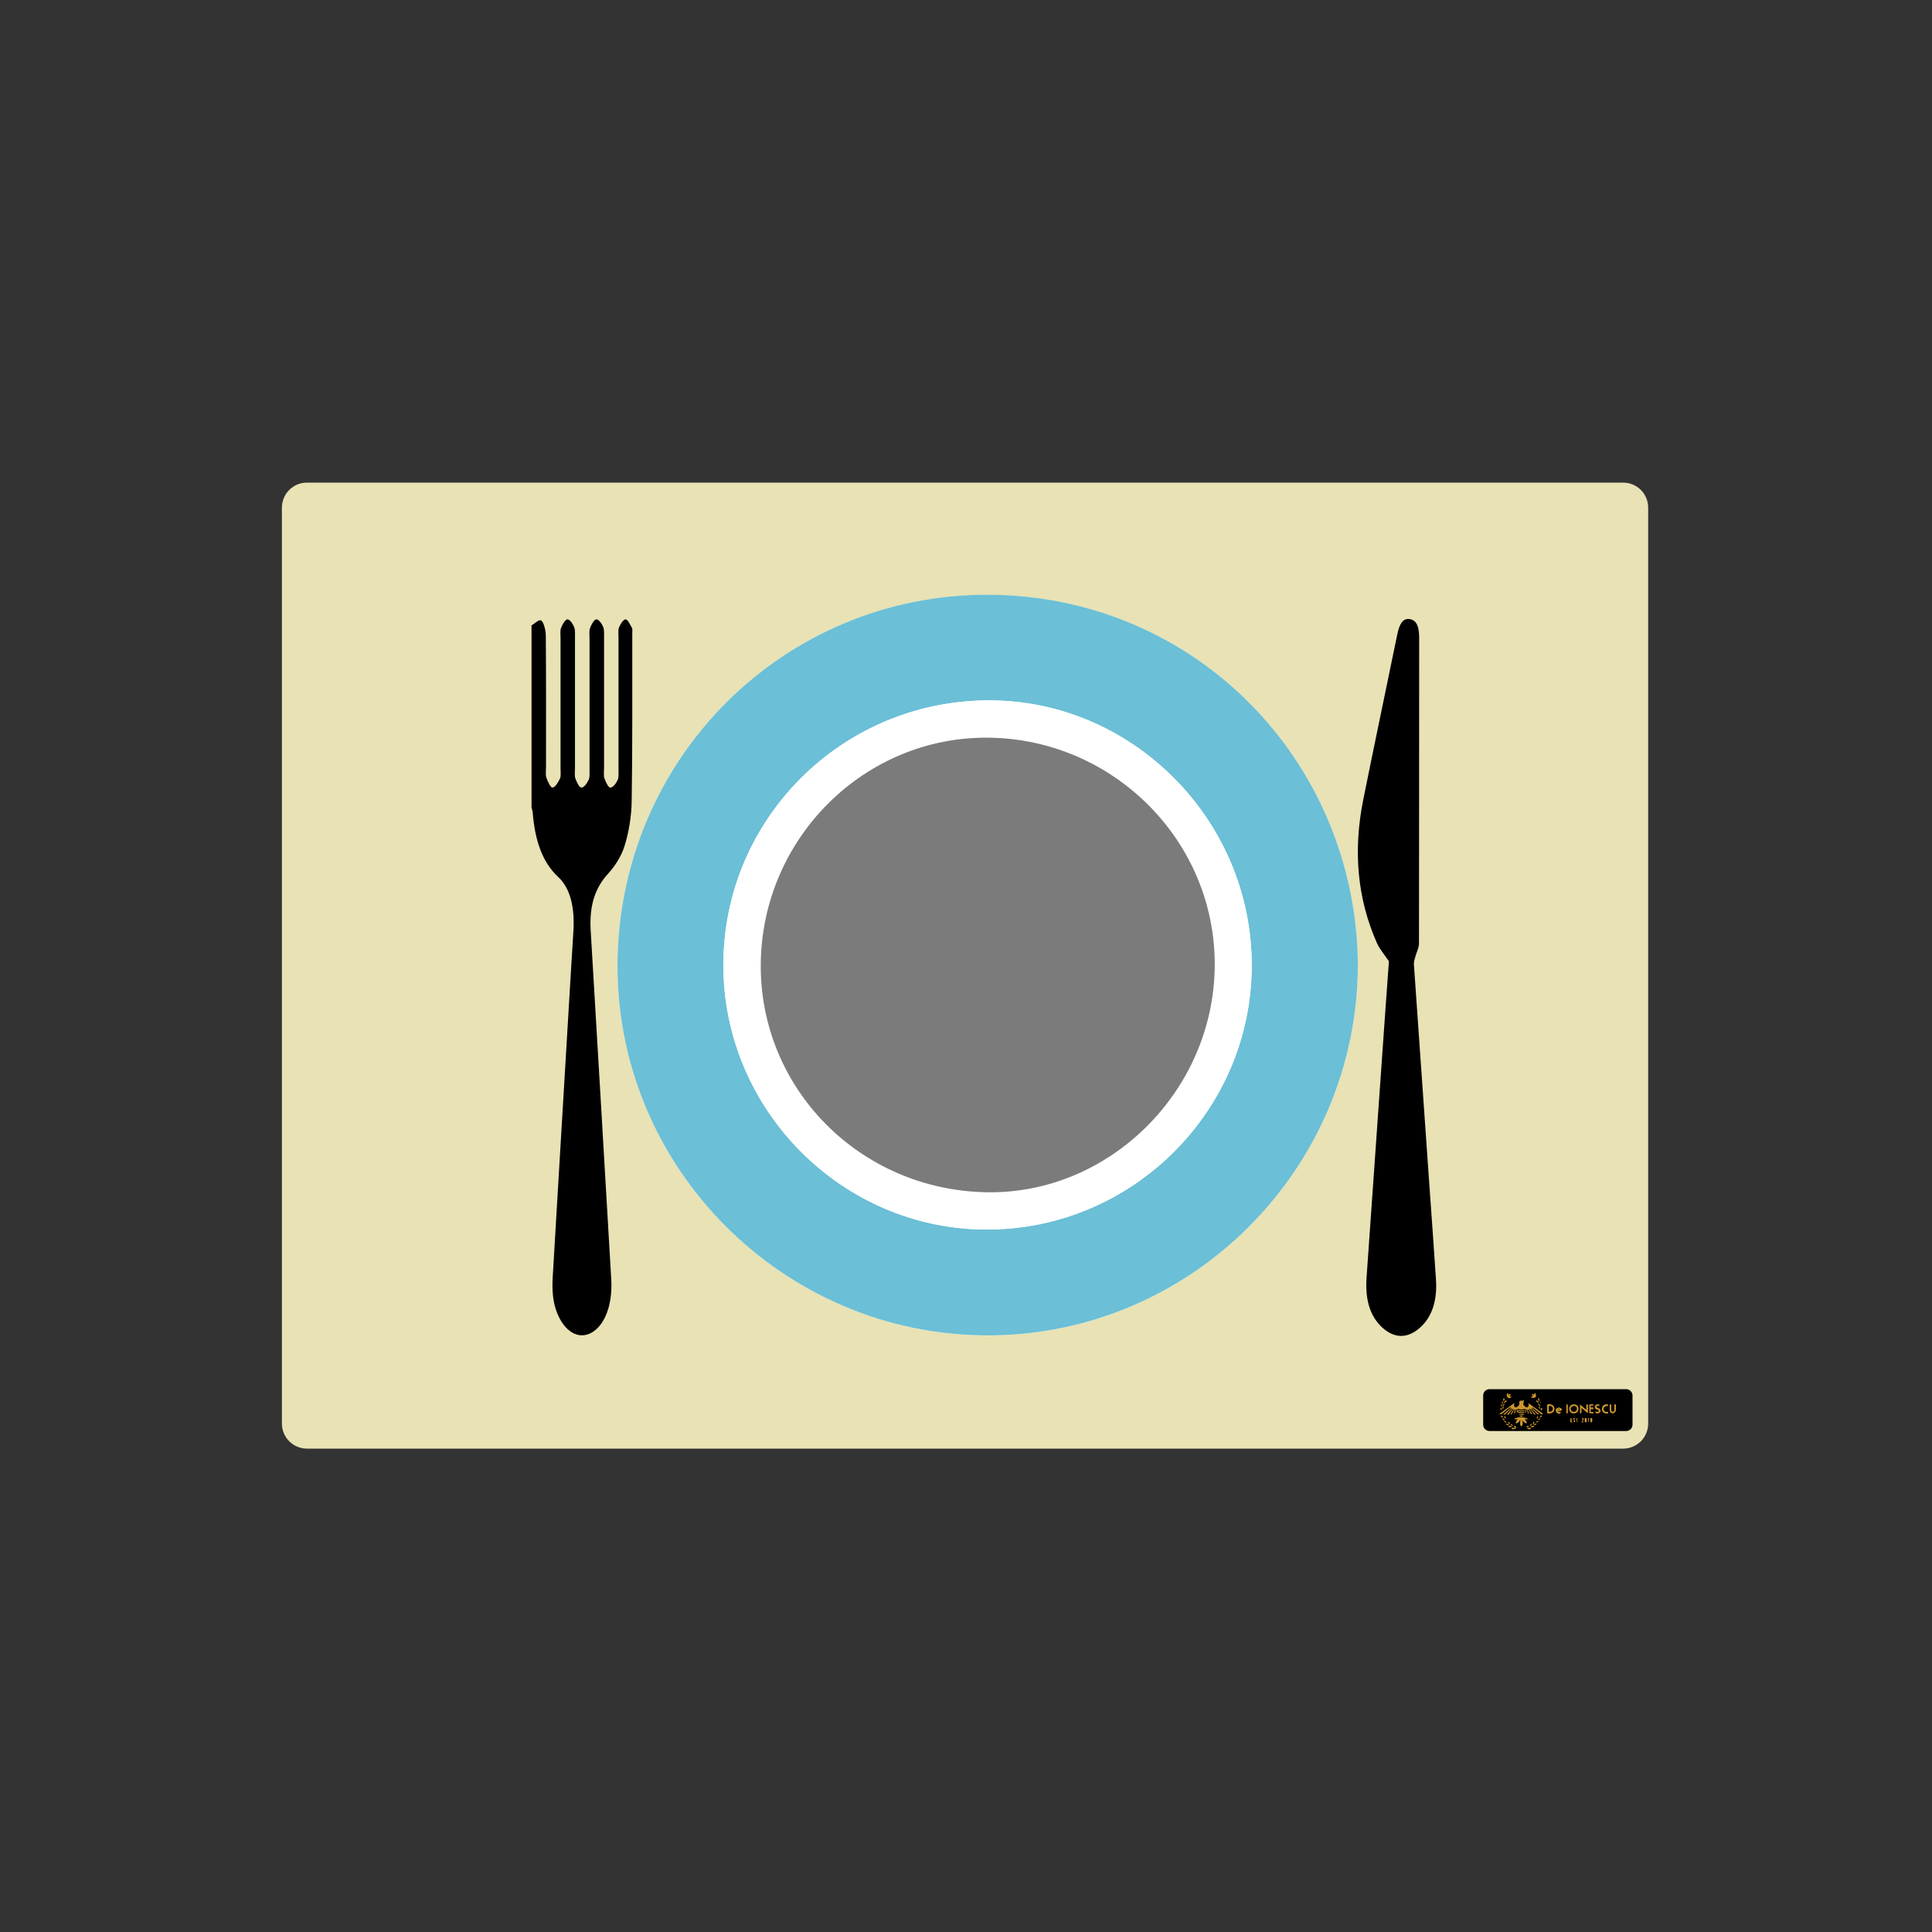<svg xmlns="http://www.w3.org/2000/svg" xmlns:xlink="http://www.w3.org/1999/xlink" width="480" zoomAndPan="magnify" viewBox="0 0 360 360" height="480" preserveAspectRatio="xMidYMid meet" version="1.0"><rect x="0" y="0" width="360" height="360" fill="#333333" stroke="none"/><defs><clipPath id="bb7f8b3b08"><path d="M 52.32 89.93 L 307.32 89.93 L 307.32 269.93 L 52.32 269.93 Z M 52.32 89.93 " clip-rule="nonzero"/></clipPath></defs><g clip-path="url(#bb7f8b3b08)"><path fill="#e8e2b5" d="M 57.188 89.93 L 302.453 89.93 C 302.758 89.93 303.062 89.957 303.363 90.016 C 303.66 90.078 303.953 90.164 304.234 90.281 C 304.52 90.398 304.785 90.543 305.043 90.715 C 305.297 90.883 305.531 91.078 305.746 91.293 C 305.965 91.508 306.156 91.746 306.328 92 C 306.496 92.254 306.641 92.523 306.758 92.805 C 306.875 93.09 306.961 93.379 307.023 93.68 C 307.082 93.98 307.113 94.285 307.113 94.59 L 307.113 265.266 C 307.113 265.574 307.082 265.875 307.023 266.176 C 306.961 266.477 306.875 266.766 306.758 267.051 C 306.641 267.332 306.496 267.602 306.328 267.855 C 306.156 268.109 305.965 268.348 305.746 268.562 C 305.531 268.777 305.297 268.973 305.043 269.141 C 304.785 269.312 304.52 269.457 304.234 269.574 C 303.953 269.691 303.66 269.777 303.363 269.84 C 303.062 269.898 302.758 269.93 302.453 269.93 L 57.188 269.93 C 56.883 269.93 56.578 269.898 56.277 269.84 C 55.98 269.777 55.688 269.691 55.406 269.574 C 55.121 269.457 54.855 269.312 54.598 269.141 C 54.344 268.973 54.109 268.777 53.895 268.562 C 53.676 268.348 53.484 268.109 53.312 267.855 C 53.145 267.602 53 267.332 52.883 267.051 C 52.766 266.766 52.68 266.477 52.617 266.176 C 52.559 265.875 52.527 265.574 52.527 265.266 L 52.527 94.59 C 52.527 94.285 52.559 93.98 52.617 93.68 C 52.68 93.379 52.766 93.09 52.883 92.805 C 53 92.523 53.145 92.254 53.312 92 C 53.484 91.746 53.676 91.508 53.895 91.293 C 54.109 91.078 54.344 90.883 54.598 90.715 C 54.855 90.543 55.121 90.398 55.406 90.281 C 55.688 90.164 55.98 90.078 56.277 90.016 C 56.578 89.957 56.883 89.93 57.188 89.93 Z M 57.188 89.93 " fill-opacity="1" fill-rule="nonzero"/></g><path fill="#ffffff" d="M 253.016 179.867 C 252.742 141.832 222.684 110.957 184.117 110.836 C 146.043 110.711 115.277 141.375 115.051 179.652 C 114.828 217.562 145.938 248.805 183.996 248.844 C 221.895 248.871 252.883 217.91 253.008 179.875 Z M 253.016 179.867 " fill-opacity="1" fill-rule="nonzero"/><path fill="#000000" d="M 99.098 116.492 C 99.707 116.16 100.465 115.316 100.879 115.645 C 101.34 116.012 101.695 117.457 101.703 118.434 C 101.77 126.594 101.742 134.754 101.742 142.91 C 101.742 143.586 101.621 144.395 101.809 144.902 C 102.078 145.668 102.586 146.777 102.961 146.75 C 103.449 146.711 103.992 145.809 104.348 145.059 C 104.555 144.621 104.449 143.758 104.449 143.09 C 104.449 135.062 104.449 127.043 104.449 119.012 C 104.449 118.34 104.348 117.523 104.535 117.035 C 104.809 116.332 105.305 115.449 105.715 115.41 C 106.137 115.375 106.699 116.16 106.98 116.836 C 107.207 117.363 107.141 118.262 107.141 118.996 C 107.141 127.023 107.141 135.043 107.141 143.07 C 107.141 143.746 107.027 144.543 107.215 145.059 C 107.469 145.781 107.957 146.758 108.34 146.758 C 108.809 146.758 109.383 145.98 109.699 145.285 C 109.926 144.789 109.84 143.859 109.852 143.129 C 109.852 135.098 109.852 127.078 109.852 119.051 C 109.852 118.375 109.746 117.559 109.934 117.062 C 110.207 116.352 110.684 115.457 111.105 115.41 C 111.527 115.363 112.098 116.133 112.391 116.801 C 112.613 117.316 112.559 118.227 112.559 118.957 C 112.566 126.984 112.559 135.004 112.559 143.035 C 112.559 143.711 112.445 144.508 112.625 145.023 C 112.879 145.746 113.348 146.75 113.723 146.758 C 114.191 146.766 114.781 146.016 115.098 145.332 C 115.332 144.844 115.25 143.906 115.25 143.176 C 115.25 135.082 115.25 126.984 115.25 118.891 C 115.25 118.215 115.145 117.383 115.344 116.914 C 115.633 116.227 116.168 115.395 116.582 115.41 C 116.984 115.422 117.406 116.387 117.762 117.016 C 117.875 117.203 117.816 117.664 117.816 118 C 117.797 128.457 117.875 138.918 117.703 149.355 C 117.656 152.16 117.16 155.152 116.375 157.637 C 115.719 159.719 114.48 161.52 113.262 162.852 C 110.898 165.434 109.785 168.734 110.066 173.395 C 111.359 195.062 112.633 216.738 113.898 238.402 C 114.172 243.047 112.727 246.902 110.254 248.309 C 107.836 249.688 105.211 248.188 103.793 244.613 C 102.988 242.586 102.855 240.336 102.988 238.012 C 103.344 231.902 103.711 225.797 104.074 219.691 C 104.863 206.543 105.641 193.391 106.43 180.242 C 106.57 177.965 106.719 175.684 106.852 173.406 C 107.102 169.145 106.305 165.535 104 163.398 C 101.086 160.703 99.668 156.633 99.258 151.371 C 99.23 151.062 99.117 150.762 99.043 150.461 C 99.043 139.133 99.043 127.793 99.043 116.461 Z M 99.098 116.492 " fill-opacity="1" fill-rule="nonzero"/><path fill="#6bbfd6" d="M 253.016 179.867 C 252.895 217.898 221.902 248.863 184.008 248.832 C 145.938 248.805 114.828 217.555 115.062 179.641 C 115.285 141.363 146.051 110.711 184.129 110.824 C 222.691 110.945 252.754 141.824 253.023 179.859 Z M 184.043 229.109 C 211.172 229.023 233.32 206.797 233.238 179.719 C 233.16 152.582 210.758 130.25 183.867 130.504 C 156.672 130.766 134.812 152.715 134.785 179.793 C 134.766 206.898 157.027 229.191 184.043 229.109 Z M 184.043 229.109 " fill-opacity="1" fill-rule="nonzero"/><path fill="#000000" d="M 258.809 179.137 C 257.891 177.758 257.086 176.883 256.578 175.738 C 252.848 167.344 252.133 158.34 254.039 148.926 C 256.102 138.684 258.254 128.477 260.355 118.254 C 260.703 116.555 261.266 115.121 262.707 115.363 C 264.172 115.609 264.441 117.156 264.441 118.957 C 264.422 137.902 264.441 156.859 264.406 175.805 C 264.406 176.621 263.945 177.43 263.73 178.254 C 263.609 178.715 263.43 179.211 263.457 179.672 C 264.414 193.496 265.391 207.312 266.363 221.125 C 266.766 226.895 267.207 232.664 267.574 238.434 C 267.828 242.316 266.859 245.504 264.414 247.547 C 262.137 249.453 259.773 249.387 257.551 247.352 C 255.172 245.168 254.367 241.949 254.637 238.074 C 255.781 221.914 256.914 205.746 258.051 189.574 C 258.301 185.953 258.574 182.344 258.801 179.137 Z M 258.809 179.137 " fill-opacity="1" fill-rule="nonzero"/><path fill="#ffffff" d="M 184.055 229.109 C 157.039 229.191 134.773 206.898 134.793 179.793 C 134.812 152.715 156.68 130.766 183.875 130.504 C 210.77 130.25 233.172 152.574 233.246 179.719 C 233.32 206.797 211.18 229.023 184.055 229.109 Z M 184.109 137.453 C 161.051 137.246 142 156.184 141.758 179.566 C 141.516 202.809 160.215 221.746 183.828 222.16 C 206.758 222.562 226.18 203.277 226.348 179.953 C 226.516 156.773 207.523 137.668 184.109 137.453 Z M 184.109 137.453 " fill-opacity="1" fill-rule="nonzero"/><path fill="#7c7b7c" d="M 184.109 137.453 C 207.516 137.668 226.508 156.773 226.348 179.953 C 226.18 203.277 206.758 222.562 183.828 222.16 C 160.215 221.746 141.516 202.809 141.758 179.566 C 142 156.184 161.051 137.246 184.109 137.453 Z M 184.109 137.453 " fill-opacity="1" fill-rule="nonzero"/><path fill="#000000" d="M 277.547 258.852 L 303.016 258.852 C 303.172 258.852 303.324 258.879 303.469 258.941 C 303.613 259 303.738 259.086 303.852 259.195 C 303.961 259.309 304.047 259.434 304.105 259.582 C 304.168 259.727 304.195 259.875 304.195 260.031 L 304.195 265.465 C 304.195 265.621 304.168 265.77 304.105 265.914 C 304.047 266.059 303.961 266.188 303.852 266.301 C 303.738 266.41 303.613 266.496 303.469 266.555 C 303.324 266.613 303.172 266.645 303.016 266.645 L 277.547 266.645 C 277.391 266.645 277.238 266.613 277.094 266.555 C 276.949 266.496 276.824 266.41 276.711 266.301 C 276.602 266.188 276.516 266.059 276.457 265.914 C 276.395 265.77 276.367 265.621 276.367 265.465 L 276.367 260.031 C 276.367 259.875 276.395 259.727 276.457 259.582 C 276.516 259.438 276.602 259.309 276.711 259.195 C 276.824 259.086 276.949 259 277.094 258.941 C 277.238 258.879 277.391 258.852 277.547 258.852 Z M 277.547 258.852 " fill-opacity="1" fill-rule="nonzero"/><path fill="#ca962e" d="M 283.809 261.141 C 283.895 261.223 283.977 261.301 283.902 261.441 C 283.695 261.797 284.051 261.918 284.211 262.105 C 284.316 262.227 284.504 262.293 284.645 262.191 C 284.867 262.031 284.879 261.797 284.785 261.551 C 284.785 261.551 284.785 261.535 284.82 261.488 C 285.758 262.098 286.621 262.809 287.551 263.445 C 287.238 263.586 287.238 263.578 286.957 263.344 C 286.555 263.016 286.152 262.695 285.738 262.379 C 285.676 262.32 285.582 262.246 285.441 262.32 C 285.891 262.715 286.332 263.109 286.789 263.512 C 286.594 263.586 286.48 263.523 286.367 263.418 C 286.051 263.117 285.785 262.77 285.43 262.527 C 285.363 262.48 285.316 262.441 285.223 262.488 C 285.535 262.836 285.832 263.184 286.16 263.551 C 285.984 263.633 285.898 263.617 285.816 263.477 C 285.629 263.195 285.41 262.93 285.207 262.66 C 285.16 262.594 285.121 262.453 285.008 262.547 C 284.914 262.621 285.035 262.707 285.074 262.77 C 285.223 263.016 285.395 263.25 285.496 263.523 C 285.363 263.578 285.289 263.531 285.234 263.41 C 285.129 263.184 285.008 262.969 284.914 262.742 C 284.879 262.66 284.832 262.641 284.754 262.648 C 284.605 262.668 284.727 262.762 284.727 262.801 C 284.746 262.93 284.785 263.07 284.82 263.203 C 284.84 263.277 284.887 263.383 284.801 263.41 C 284.707 263.445 284.68 263.344 284.66 263.258 C 284.625 263.082 284.578 262.895 284.551 262.715 C 284.539 262.648 284.531 262.594 284.457 262.594 C 284.363 262.594 284.371 262.668 284.371 262.723 C 284.371 262.828 284.371 262.922 284.371 263.023 C 284.371 263.082 284.41 263.195 284.285 263.176 C 284.211 263.164 284.203 263.082 284.184 263.008 C 284.156 262.848 284.379 262.66 284.184 262.547 C 284.043 262.461 283.883 262.641 283.734 262.641 C 283.52 262.641 283.293 262.668 283.078 262.594 C 282.984 262.555 282.832 262.414 282.75 262.613 C 282.684 262.762 282.844 263.023 283.004 263.07 C 283.301 263.156 283.594 263.156 283.895 263.102 C 283.957 263.09 284.035 263.043 284.062 263.129 C 284.09 263.223 284.004 263.23 283.941 263.25 C 283.488 263.398 283.078 263.289 282.676 263.117 C 282.562 263.07 282.645 262.941 282.617 262.848 C 282.598 262.762 282.691 262.621 282.543 262.602 C 282.383 262.582 282.457 262.754 282.41 262.828 C 282.328 262.977 282.41 263.164 282.316 263.316 C 282.281 263.371 282.242 263.398 282.168 263.438 C 282.102 263.242 282.207 263.082 282.234 262.914 C 282.254 262.828 282.336 262.707 282.234 262.66 C 282.113 262.602 282.074 262.742 282.035 262.828 C 281.941 263.008 281.859 263.184 281.773 263.363 C 281.746 263.418 281.707 263.492 281.664 263.531 C 281.625 263.559 281.531 263.551 281.492 263.531 C 281.445 263.492 281.492 263.445 281.531 263.41 C 281.672 263.176 281.812 262.93 281.953 262.688 C 281.98 262.641 282.047 262.582 281.961 262.547 C 281.906 262.52 281.859 262.547 281.82 262.613 C 281.605 262.914 281.383 263.203 281.164 263.504 C 281.102 263.598 281.035 263.672 280.922 263.586 C 280.809 263.504 280.922 263.418 280.969 263.371 C 281.195 263.117 281.43 262.867 281.652 262.613 C 281.691 262.574 281.801 262.547 281.711 262.453 C 281.625 262.379 281.586 262.453 281.539 262.5 C 281.203 262.828 280.867 263.164 280.527 263.504 C 280.414 263.617 280.312 263.68 280.133 263.551 C 280.555 263.184 280.977 262.82 281.391 262.453 C 281.438 262.414 281.559 262.379 281.465 262.273 C 281.371 262.18 281.324 262.293 281.27 262.332 C 280.781 262.715 280.293 263.082 279.816 263.484 C 279.656 263.617 279.555 263.484 279.355 263.484 C 280.312 262.789 281.223 262.125 282.207 261.41 C 282.141 261.691 282.066 261.898 282.207 262.098 C 282.301 262.227 282.402 262.273 282.562 262.207 C 282.965 262.039 283.125 261.805 283.098 261.383 C 283.066 261.035 283.301 260.906 283.762 261.016 C 283.828 261.047 283.809 261.109 283.828 261.156 Z M 283.676 261.156 C 283.676 261.156 283.66 261.129 283.648 261.121 C 283.648 261.141 283.629 261.148 283.629 261.168 C 283.629 261.188 283.629 261.223 283.668 261.203 C 283.676 261.203 283.676 261.176 283.688 261.156 Z M 283.676 261.156 " fill-opacity="1" fill-rule="nonzero"/><path fill="#ca962e" d="M 284.82 264.449 L 284.117 264.449 C 284.203 264.629 284.371 264.684 284.41 264.824 C 284.445 264.957 284.531 265.078 284.445 265.23 C 284.082 265.184 283.875 264.93 283.648 264.656 C 283.688 264.855 283.754 265.059 283.734 265.258 C 283.715 265.453 283.641 265.66 283.5 265.82 C 283.207 265.539 283.191 265.426 283.301 264.602 C 283.199 264.629 283.16 264.695 283.125 264.789 C 283.031 265.059 282.758 265.117 282.543 265.219 C 282.469 265.258 282.383 265.246 282.441 265.105 C 282.523 264.883 282.543 264.621 282.844 264.496 C 282.582 264.414 282.348 264.523 282.129 264.402 C 282.59 263.973 284.191 263.961 284.812 264.449 Z M 284.82 264.449 " fill-opacity="1" fill-rule="nonzero"/><path fill="#ca962e" d="M 294.137 262.508 C 294.137 262.988 293.754 263.371 293.266 263.383 C 292.789 263.391 292.395 263.043 292.387 262.5 C 292.387 262.145 292.715 261.656 293.258 261.676 C 293.793 261.691 294.137 262.004 294.137 262.5 Z M 293.266 261.984 C 292.957 261.984 292.688 262.219 292.676 262.488 C 292.676 262.816 292.922 263.062 293.258 263.07 C 293.594 263.07 293.828 262.848 293.828 262.52 C 293.828 262.16 293.641 261.984 293.266 261.984 Z M 293.266 261.984 " fill-opacity="1" fill-rule="nonzero"/><path fill="#ca962e" d="M 288.289 262.52 C 288.289 262.293 288.289 262.078 288.289 261.852 C 288.289 261.785 288.281 261.723 288.375 261.684 C 288.75 261.543 289.34 261.723 289.527 262.059 C 289.883 262.688 289.5 263.289 288.832 263.371 C 288.289 263.438 288.281 263.43 288.281 262.883 C 288.281 262.762 288.281 262.641 288.281 262.52 Z M 288.59 262.527 C 288.59 262.66 288.59 262.789 288.59 262.922 C 288.59 263.016 288.617 263.062 288.719 263.07 C 288.938 263.102 289.266 262.91 289.328 262.715 C 289.422 262.441 289.301 262.152 289.059 262.031 C 288.73 261.879 288.578 261.973 288.59 262.32 C 288.59 262.387 288.59 262.461 288.59 262.527 Z M 288.59 262.527 " fill-opacity="1" fill-rule="nonzero"/><path fill="#ca962e" d="M 294.418 261.703 C 294.832 262.051 295.18 262.348 295.59 262.695 C 295.59 262.379 295.59 262.133 295.59 261.891 C 295.59 261.785 295.562 261.664 295.75 261.676 C 295.91 261.676 295.891 261.777 295.891 261.879 C 295.891 262.348 295.891 262.816 295.891 263.336 C 295.441 263.043 295.133 262.668 294.691 262.359 C 294.691 262.621 294.691 262.863 294.691 263.109 C 294.691 263.242 294.684 263.371 294.512 263.363 C 294.363 263.363 294.41 263.211 294.41 263.129 C 294.41 262.676 294.41 262.227 294.41 261.711 Z M 294.418 261.703 " fill-opacity="1" fill-rule="nonzero"/><path fill="#ca962e" d="M 299.941 262.312 C 299.941 262.152 299.941 261.992 299.941 261.832 C 299.941 261.738 299.949 261.684 300.062 261.676 C 300.176 261.676 300.23 261.703 300.23 261.824 C 300.23 262.113 300.23 262.406 300.23 262.695 C 300.23 262.895 300.305 263.043 300.504 263.055 C 300.719 263.07 300.793 262.883 300.805 262.715 C 300.82 262.434 300.805 262.152 300.805 261.871 C 300.805 261.777 300.773 261.664 300.945 261.664 C 301.094 261.664 301.102 261.738 301.102 261.852 C 301.102 262.145 301.102 262.434 301.102 262.723 C 301.086 263.07 300.812 263.352 300.504 263.352 C 300.184 263.352 299.949 263.09 299.941 262.715 C 299.941 262.574 299.941 262.434 299.941 262.293 Z M 299.941 262.312 " fill-opacity="1" fill-rule="nonzero"/><path fill="#ca962e" d="M 297.699 261.684 C 297.777 261.684 297.84 261.664 297.906 261.684 C 298.039 261.723 298.027 261.824 298.02 261.926 C 298.012 262.098 297.906 261.957 297.852 261.973 C 297.73 262.004 297.531 261.91 297.504 262.105 C 297.484 262.273 297.652 262.301 297.785 262.348 C 298.168 262.48 298.293 262.707 298.199 263.055 C 298.141 263.27 297.785 263.43 297.484 263.363 C 297.363 263.336 297.27 263.277 297.289 263.117 C 297.316 262.902 297.43 263.07 297.504 263.062 C 297.578 263.055 297.664 263.062 297.746 263.062 C 297.824 263.062 297.887 263.016 297.898 262.941 C 297.906 262.855 297.898 262.77 297.824 262.734 C 297.746 262.695 297.664 262.66 297.57 262.641 C 297.289 262.582 297.137 262.367 297.168 262.105 C 297.195 261.844 297.391 261.684 297.691 261.691 Z M 297.699 261.684 " fill-opacity="1" fill-rule="nonzero"/><path fill="#ca962e" d="M 298.508 262.535 C 298.461 262.02 298.891 261.59 299.539 261.684 C 299.652 261.703 299.66 261.758 299.66 261.852 C 299.66 261.957 299.613 261.992 299.52 261.992 C 299.406 261.992 299.305 261.992 299.199 262.039 C 298.863 262.172 298.77 262.301 298.816 262.668 C 298.855 262.902 299.078 263.082 299.352 263.082 C 299.426 263.082 299.492 263.082 299.566 263.082 C 299.668 263.082 299.66 263.156 299.66 263.23 C 299.66 263.305 299.66 263.363 299.559 263.383 C 298.938 263.504 298.434 262.996 298.496 262.547 Z M 298.508 262.535 " fill-opacity="1" fill-rule="nonzero"/><path fill="#ca962e" d="M 296.137 262.508 C 296.137 262.379 296.125 262.246 296.137 262.113 C 296.152 261.973 296.051 261.75 296.199 261.703 C 296.406 261.637 296.641 261.684 296.855 261.684 C 296.922 261.684 296.922 261.75 296.922 261.797 C 296.922 261.871 296.895 261.91 296.82 261.91 C 296.734 261.91 296.66 261.91 296.574 261.91 C 296.473 261.91 296.371 261.891 296.379 262.051 C 296.379 262.172 296.418 262.246 296.559 262.273 C 296.688 262.301 296.922 262.133 296.922 262.426 C 296.922 262.695 296.68 262.555 296.559 262.566 C 296.398 262.574 296.379 262.648 296.387 262.77 C 296.406 262.902 296.324 263.082 296.566 263.117 C 296.688 263.137 296.934 262.988 296.922 263.242 C 296.914 263.484 296.668 263.324 296.527 263.352 C 296.211 263.43 296.098 263.289 296.145 262.969 C 296.164 262.809 296.145 262.648 296.145 262.488 Z M 296.137 262.508 " fill-opacity="1" fill-rule="nonzero"/><path fill="#ca962e" d="M 290.23 262.969 C 290.332 262.996 290.438 263.07 290.531 263.062 C 290.68 263.035 290.828 263.062 290.828 263.195 C 290.828 263.371 290.625 263.398 290.492 263.43 C 290.297 263.477 289.93 263.137 289.883 262.902 C 289.836 262.695 290.023 262.395 290.25 262.312 C 290.52 262.219 290.84 262.312 290.969 262.52 C 291.082 262.707 291.055 262.836 290.82 262.875 C 290.625 262.902 290.426 262.895 290.23 262.902 Z M 290.297 262.66 C 290.453 262.66 290.539 262.648 290.652 262.641 C 290.531 262.48 290.438 262.555 290.297 262.66 Z M 290.297 262.66 " fill-opacity="1" fill-rule="nonzero"/><path fill="#ca962e" d="M 281.055 259.977 C 281.184 259.863 281.324 259.656 281.457 259.789 C 281.578 259.902 281.383 260.051 281.277 260.164 C 281.398 260.305 281.566 260.191 281.727 260.266 C 281.484 260.418 281.305 260.68 280.969 260.438 C 280.754 260.277 280.668 259.797 280.875 259.621 C 280.93 259.574 280.969 259.562 281.008 259.641 C 281.07 259.75 281.09 259.855 281.043 259.984 Z M 281.055 259.977 " fill-opacity="1" fill-rule="nonzero"/><path fill="#ca962e" d="M 285.195 260.238 C 285.363 260.238 285.488 260.23 285.637 260.219 C 285.551 260.062 285.488 259.922 285.41 259.77 C 285.598 259.695 285.711 259.836 285.863 259.902 C 285.898 259.789 285.871 259.582 286.02 259.59 C 286.18 259.609 286.18 259.797 286.199 259.957 C 286.219 260.184 286.199 260.379 285.945 260.445 C 285.691 260.512 285.441 260.52 285.215 260.238 Z M 285.195 260.238 " fill-opacity="1" fill-rule="nonzero"/><path fill="#ca962e" d="M 291.871 262.535 C 291.871 262.301 291.871 262.078 291.871 261.844 C 291.871 261.73 291.898 261.676 292.02 261.684 C 292.133 261.684 292.141 261.758 292.141 261.844 C 292.141 262.285 292.141 262.723 292.141 263.164 C 292.141 263.289 292.094 263.363 291.973 263.371 C 291.824 263.371 291.871 263.25 291.871 263.176 C 291.871 262.969 291.871 262.754 291.871 262.547 Z M 291.871 262.535 " fill-opacity="1" fill-rule="nonzero"/><path fill="#ca962e" d="M 295.656 264.629 C 295.656 264.629 295.656 264.684 295.656 264.723 C 295.676 264.871 295.629 265.043 295.469 265.043 C 295.309 265.043 295.273 264.871 295.293 264.723 C 295.293 264.621 295.293 264.523 295.293 264.422 C 295.293 264.309 295.328 264.227 295.461 264.227 C 295.602 264.227 295.656 264.289 295.656 264.422 C 295.656 264.488 295.656 264.562 295.656 264.629 Z M 295.656 264.629 " fill-opacity="1" fill-rule="nonzero"/><path fill="#ca962e" d="M 281.633 266.176 C 281.832 265.914 282.094 266.062 282.348 266.074 C 282.309 265.887 282.055 265.887 282.082 265.68 C 282.328 265.621 282.457 265.801 282.516 265.969 C 282.57 266.148 282.363 266.203 282.234 266.262 C 282.027 266.344 281.812 266.383 281.645 266.176 Z M 281.633 266.176 " fill-opacity="1" fill-rule="nonzero"/><path fill="#ca962e" d="M 296.688 264.648 C 296.688 264.715 296.688 264.789 296.688 264.855 C 296.668 264.957 296.594 265.059 296.5 265.043 C 296.418 265.023 296.305 264.957 296.359 264.809 C 296.387 264.715 296.332 264.602 296.332 264.496 C 296.332 264.367 296.312 264.227 296.512 264.227 C 296.707 264.227 296.699 264.367 296.699 264.496 C 296.699 264.543 296.699 264.602 296.699 264.648 Z M 296.688 264.648 " fill-opacity="1" fill-rule="nonzero"/><path fill="#ca962e" d="M 283.395 263.008 C 283.301 262.988 283.125 262.949 282.957 262.902 C 282.891 262.883 282.816 262.848 282.852 262.754 C 282.891 262.66 282.945 262.734 283.004 262.754 C 283.32 262.855 283.648 262.855 283.969 262.754 C 284.016 262.734 284.082 262.668 284.109 262.754 C 284.129 262.816 284.109 262.863 284.023 262.883 C 283.836 262.922 283.668 263.016 283.395 263.008 Z M 283.395 263.008 " fill-opacity="1" fill-rule="nonzero"/><path fill="#ca962e" d="M 293.586 264.367 C 293.23 264.383 293.25 264.469 293.438 264.637 C 293.594 264.789 293.547 264.965 293.371 264.984 C 293.305 264.984 293.191 265.043 293.172 264.918 C 293.156 264.816 293.211 264.824 293.305 264.836 C 293.379 264.836 293.352 264.75 293.324 264.703 C 293.297 264.656 293.238 264.617 293.203 264.57 C 293.145 264.469 293.137 264.355 293.203 264.262 C 293.258 264.18 293.305 264.195 293.586 264.367 Z M 293.586 264.367 " fill-opacity="1" fill-rule="nonzero"/><path fill="#ca962e" d="M 285.328 266.176 C 285.047 266.43 284.801 266.344 284.512 266.148 C 284.801 265.996 285.055 265.961 285.328 266.176 Z M 285.328 266.176 " fill-opacity="1" fill-rule="nonzero"/><path fill="#ca962e" d="M 294.887 264.836 C 294.926 264.965 295.047 264.902 295.086 264.984 C 294.98 265.09 294.859 265.105 294.777 264.984 C 294.699 264.883 294.746 264.777 294.832 264.695 C 294.887 264.637 294.945 264.57 294.973 264.508 C 294.992 264.469 294.98 264.395 294.953 264.367 C 294.898 264.309 294.879 264.375 294.852 264.414 C 294.832 264.441 294.777 264.469 294.758 264.414 C 294.738 264.383 294.738 264.328 294.758 264.301 C 294.793 264.215 294.879 264.195 294.965 264.215 C 295.047 264.227 295.105 264.281 295.113 264.375 C 295.133 264.582 295 264.703 294.887 264.836 Z M 294.887 264.836 " fill-opacity="1" fill-rule="nonzero"/><path fill="#ca962e" d="M 292.977 264.977 C 292.863 265.09 292.734 265.105 292.668 265.004 C 292.555 264.809 292.602 264.57 292.629 264.355 C 292.648 264.195 292.828 264.309 292.969 264.262 C 292.91 264.395 292.582 264.469 292.902 264.609 C 292.902 264.609 292.891 264.656 292.875 264.676 C 292.766 264.801 292.797 264.898 292.969 264.965 Z M 292.977 264.977 " fill-opacity="1" fill-rule="nonzero"/><path fill="#ca962e" d="M 282.91 263.43 C 283.285 263.465 283.602 263.551 283.91 263.43 C 283.93 263.43 283.977 263.457 283.977 263.465 C 283.977 263.504 283.957 263.551 283.93 263.57 C 283.723 263.727 283.172 263.672 282.91 263.418 Z M 282.91 263.43 " fill-opacity="1" fill-rule="nonzero"/><path fill="#ca962e" d="M 281.043 265.746 C 281.305 265.559 281.512 265.715 281.727 265.848 C 281.438 266.027 281.336 266.008 281.043 265.746 Z M 281.043 265.746 " fill-opacity="1" fill-rule="nonzero"/><path fill="#ca962e" d="M 285.215 265.867 C 285.441 265.707 285.645 265.566 285.926 265.762 C 285.703 265.914 285.496 266.062 285.215 265.867 Z M 285.215 265.867 " fill-opacity="1" fill-rule="nonzero"/><path fill="#ca962e" d="M 286.762 261.402 C 286.5 261.348 286.285 261.242 286.199 260.961 C 286.535 260.914 286.641 261.176 286.762 261.402 Z M 286.762 261.402 " fill-opacity="1" fill-rule="nonzero"/><path fill="#ca962e" d="M 280.762 260.961 C 280.727 261.035 280.707 261.094 280.68 261.141 C 280.566 261.281 280.426 261.375 280.246 261.402 C 280.238 261.402 280.191 261.348 280.199 261.336 C 280.312 261.195 280.387 261.008 280.586 260.953 C 280.633 260.941 280.68 260.953 280.773 260.953 Z M 280.762 260.961 " fill-opacity="1" fill-rule="nonzero"/><path fill="#ca962e" d="M 283.059 263.793 C 283.301 263.793 283.48 263.793 283.668 263.793 C 283.715 263.793 283.781 263.773 283.789 263.84 C 283.801 263.898 283.754 263.953 283.715 263.953 C 283.508 263.953 283.273 264.055 283.059 263.793 Z M 283.059 263.793 " fill-opacity="1" fill-rule="nonzero"/><path fill="#ca962e" d="M 281.23 265.547 C 281.016 265.547 280.836 265.574 280.68 265.473 C 280.641 265.445 280.594 265.418 280.602 265.359 C 280.621 265.293 280.688 265.324 280.727 265.312 C 280.941 265.266 281.082 265.387 281.23 265.559 Z M 281.23 265.547 " fill-opacity="1" fill-rule="nonzero"/><path fill="#ca962e" d="M 296.043 265.059 C 295.883 264.797 296.043 264.543 295.863 264.367 C 295.844 264.348 295.93 264.254 296.004 264.234 C 296.051 264.227 296.078 264.262 296.078 264.301 C 296.078 264.523 296.105 264.762 296.043 265.059 Z M 296.043 265.059 " fill-opacity="1" fill-rule="nonzero"/><path fill="#ca962e" d="M 286.848 261.094 C 286.848 261.094 286.789 261.094 286.789 261.094 C 286.668 260.934 286.547 260.773 286.621 260.559 C 286.629 260.531 286.668 260.484 286.715 260.52 C 286.91 260.68 286.816 260.895 286.848 261.094 Z M 286.848 261.094 " fill-opacity="1" fill-rule="nonzero"/><path fill="#ca962e" d="M 285.723 265.539 C 285.891 265.312 286.086 265.246 286.332 265.312 C 286.207 265.605 285.957 265.527 285.723 265.539 Z M 285.723 265.539 " fill-opacity="1" fill-rule="nonzero"/><path fill="#ca962e" d="M 293.688 264.289 C 293.793 264.262 293.887 264.262 293.988 264.289 C 293.848 264.383 293.895 264.516 293.895 264.629 C 293.895 264.762 293.895 264.883 293.895 265.078 C 293.652 264.816 293.895 264.496 293.688 264.281 Z M 293.688 264.289 " fill-opacity="1" fill-rule="nonzero"/><path fill="#ca962e" d="M 280.145 261.082 C 280.078 260.961 280.098 260.848 280.105 260.746 C 280.117 260.652 280.145 260.52 280.273 260.547 C 280.406 260.586 280.359 260.719 280.332 260.801 C 280.293 260.895 280.266 261.008 280.145 261.082 Z M 280.145 261.082 " fill-opacity="1" fill-rule="nonzero"/><path fill="#ca962e" d="M 287.258 262.348 C 287.371 262.348 287.398 262.395 287.391 262.461 C 287.363 262.613 287.297 262.754 287.164 262.816 C 287.09 262.855 287.082 262.742 287.098 262.695 C 287.145 262.566 287.117 262.395 287.27 262.348 Z M 287.258 262.348 " fill-opacity="1" fill-rule="nonzero"/><path fill="#ca962e" d="M 287.371 263.738 C 287.297 264 287.117 264.094 286.855 264.094 C 286.988 263.898 287.098 263.727 287.371 263.738 Z M 287.371 263.738 " fill-opacity="1" fill-rule="nonzero"/><path fill="#ca962e" d="M 280.539 264.422 C 280.453 264.281 280.379 264.18 280.312 264.074 C 280.266 263.992 280.285 263.914 280.367 263.867 C 280.473 263.82 280.492 263.934 280.5 263.98 C 280.527 264.113 280.641 264.234 280.527 264.422 Z M 280.539 264.422 " fill-opacity="1" fill-rule="nonzero"/><path fill="#ca962e" d="M 286.387 264.375 C 286.312 264.16 286.387 264 286.547 263.852 C 286.648 264.168 286.629 264.234 286.387 264.375 Z M 286.387 264.375 " fill-opacity="1" fill-rule="nonzero"/><path fill="#ca962e" d="M 285.066 265.762 C 285.129 265.613 285.141 265.434 285.301 265.34 C 285.348 265.324 285.383 265.277 285.43 265.34 C 285.449 265.371 285.449 265.418 285.43 265.453 C 285.375 265.621 285.215 265.699 285.055 265.773 Z M 285.066 265.762 " fill-opacity="1" fill-rule="nonzero"/><path fill="#ca962e" d="M 285.609 265.426 C 285.629 265.266 285.637 265.105 285.738 264.984 C 285.785 264.938 285.844 264.918 285.898 264.957 C 285.945 264.984 285.938 265.043 285.918 265.09 C 285.852 265.23 285.777 265.359 285.609 265.426 Z M 285.609 265.426 " fill-opacity="1" fill-rule="nonzero"/><path fill="#ca962e" d="M 284.895 265.668 C 284.848 265.746 284.832 265.809 284.793 265.848 C 284.707 265.922 284.605 265.98 284.484 265.988 C 284.457 265.988 284.398 265.941 284.445 265.902 C 284.539 265.82 284.551 265.633 284.738 265.66 C 284.773 265.66 284.812 265.66 284.895 265.668 Z M 284.895 265.668 " fill-opacity="1" fill-rule="nonzero"/><path fill="#ca962e" d="M 279.609 263.82 C 279.898 263.727 279.977 263.953 280.164 264.16 C 279.891 264.094 279.703 264.047 279.609 263.82 Z M 279.609 263.82 " fill-opacity="1" fill-rule="nonzero"/><path fill="#ca962e" d="M 280.246 264.762 C 280.312 264.762 280.379 264.762 280.426 264.77 C 280.527 264.816 280.648 264.863 280.695 264.984 C 280.715 265.031 280.68 265.051 280.633 265.059 C 280.492 265.07 280.387 265.012 280.305 264.91 C 280.273 264.883 280.273 264.824 280.258 264.77 Z M 280.246 264.762 " fill-opacity="1" fill-rule="nonzero"/><path fill="#ca962e" d="M 281.84 265.773 C 281.758 265.707 281.652 265.66 281.586 265.574 C 281.551 265.527 281.445 265.445 281.551 265.379 C 281.605 265.34 281.699 265.34 281.758 265.434 C 281.812 265.539 281.914 265.621 281.84 265.773 Z M 281.84 265.773 " fill-opacity="1" fill-rule="nonzero"/><path fill="#ca962e" d="M 281.305 265.359 C 281.25 265.359 281.242 265.359 281.23 265.352 C 281.102 265.266 281.016 265.152 281.023 264.996 C 281.023 264.938 281.109 264.93 281.148 264.957 C 281.305 265.051 281.336 265.191 281.305 265.359 Z M 281.305 265.359 " fill-opacity="1" fill-rule="nonzero"/><path fill="#ca962e" d="M 286.238 265.09 C 286.293 264.824 286.461 264.77 286.715 264.762 C 286.602 264.957 286.473 265.07 286.238 265.09 Z M 286.238 265.09 " fill-opacity="1" fill-rule="nonzero"/><path fill="#ca962e" d="M 286.895 262.051 C 286.816 261.957 286.742 261.863 286.668 261.77 C 286.613 261.711 286.574 261.637 286.629 261.59 C 286.707 261.516 286.789 261.609 286.828 261.656 C 286.902 261.758 286.969 261.871 286.977 262.004 C 286.949 262.02 286.93 262.039 286.902 262.059 Z M 286.895 262.051 " fill-opacity="1" fill-rule="nonzero"/><path fill="#ca962e" d="M 279.789 262.781 C 279.656 262.723 279.648 262.629 279.602 262.566 C 279.555 262.488 279.535 262.426 279.602 262.348 C 279.617 262.332 279.656 262.312 279.664 262.32 C 279.73 262.379 279.816 262.426 279.805 262.527 C 279.805 262.602 279.797 262.688 279.789 262.781 Z M 279.789 262.781 " fill-opacity="1" fill-rule="nonzero"/><path fill="#ca962e" d="M 279.945 264.355 C 280.125 264.309 280.266 264.336 280.34 264.516 C 280.359 264.555 280.34 264.648 280.293 264.629 C 280.152 264.582 279.984 264.555 279.945 264.355 Z M 279.945 264.355 " fill-opacity="1" fill-rule="nonzero"/><path fill="#ca962e" d="M 286.754 262.078 C 286.957 262.207 287.035 262.348 287.023 262.613 C 286.855 262.441 286.695 262.34 286.754 262.078 Z M 286.754 262.078 " fill-opacity="1" fill-rule="nonzero"/><path fill="#ca962e" d="M 280.18 262.086 C 280.285 262.312 280.133 262.406 280.023 262.508 C 279.984 262.535 279.93 262.52 279.93 262.48 C 279.93 262.312 280.012 262.191 280.18 262.086 Z M 280.18 262.086 " fill-opacity="1" fill-rule="nonzero"/><path fill="#ca962e" d="M 287.051 264.281 C 286.93 264.508 286.809 264.637 286.574 264.555 C 286.66 264.367 286.816 264.32 287.051 264.281 Z M 287.051 264.281 " fill-opacity="1" fill-rule="nonzero"/><path fill="#ca962e" d="M 279.871 261.664 C 279.871 261.516 279.852 261.41 279.863 261.316 C 279.863 261.262 279.824 261.156 279.938 261.156 C 280.012 261.156 280.039 261.234 280.051 261.309 C 280.051 261.43 280.031 261.535 279.883 261.664 Z M 279.871 261.664 " fill-opacity="1" fill-rule="nonzero"/><path fill="#ca962e" d="M 280.012 261.957 C 280.051 261.824 280.051 261.684 280.191 261.617 C 280.227 261.598 280.266 261.543 280.32 261.59 C 280.359 261.629 280.359 261.684 280.32 261.73 C 280.246 261.832 280.172 261.938 280.098 262.039 C 280.07 262.012 280.039 261.984 280.012 261.965 Z M 280.012 261.957 " fill-opacity="1" fill-rule="nonzero"/><path fill="#ca962e" d="M 279.871 262.219 C 279.711 262.051 279.656 261.898 279.695 261.73 C 279.695 261.691 279.75 261.676 279.789 261.703 C 279.945 261.832 279.836 262.012 279.883 262.219 Z M 279.871 262.219 " fill-opacity="1" fill-rule="nonzero"/><path fill="#ca962e" d="M 287.051 261.617 C 286.996 261.461 286.988 261.312 287.035 261.168 C 287.129 261.309 287.098 261.422 287.051 261.617 Z M 287.051 261.617 " fill-opacity="1" fill-rule="nonzero"/><path fill="#e8d25e" d="M 283.809 261.141 C 283.809 261.141 283.809 261.027 283.742 261 C 283.809 260.941 283.895 260.84 283.957 260.953 C 283.996 261.016 283.957 261.148 283.809 261.141 Z M 283.809 261.141 " fill-opacity="1" fill-rule="nonzero"/><path fill="#e8d2a5" d="M 283.688 261.156 C 283.688 261.156 283.688 261.203 283.668 261.203 C 283.629 261.223 283.629 261.188 283.629 261.168 C 283.629 261.148 283.641 261.141 283.648 261.121 C 283.648 261.129 283.668 261.148 283.676 261.156 Z M 283.688 261.156 " fill-opacity="1" fill-rule="nonzero"/></svg>